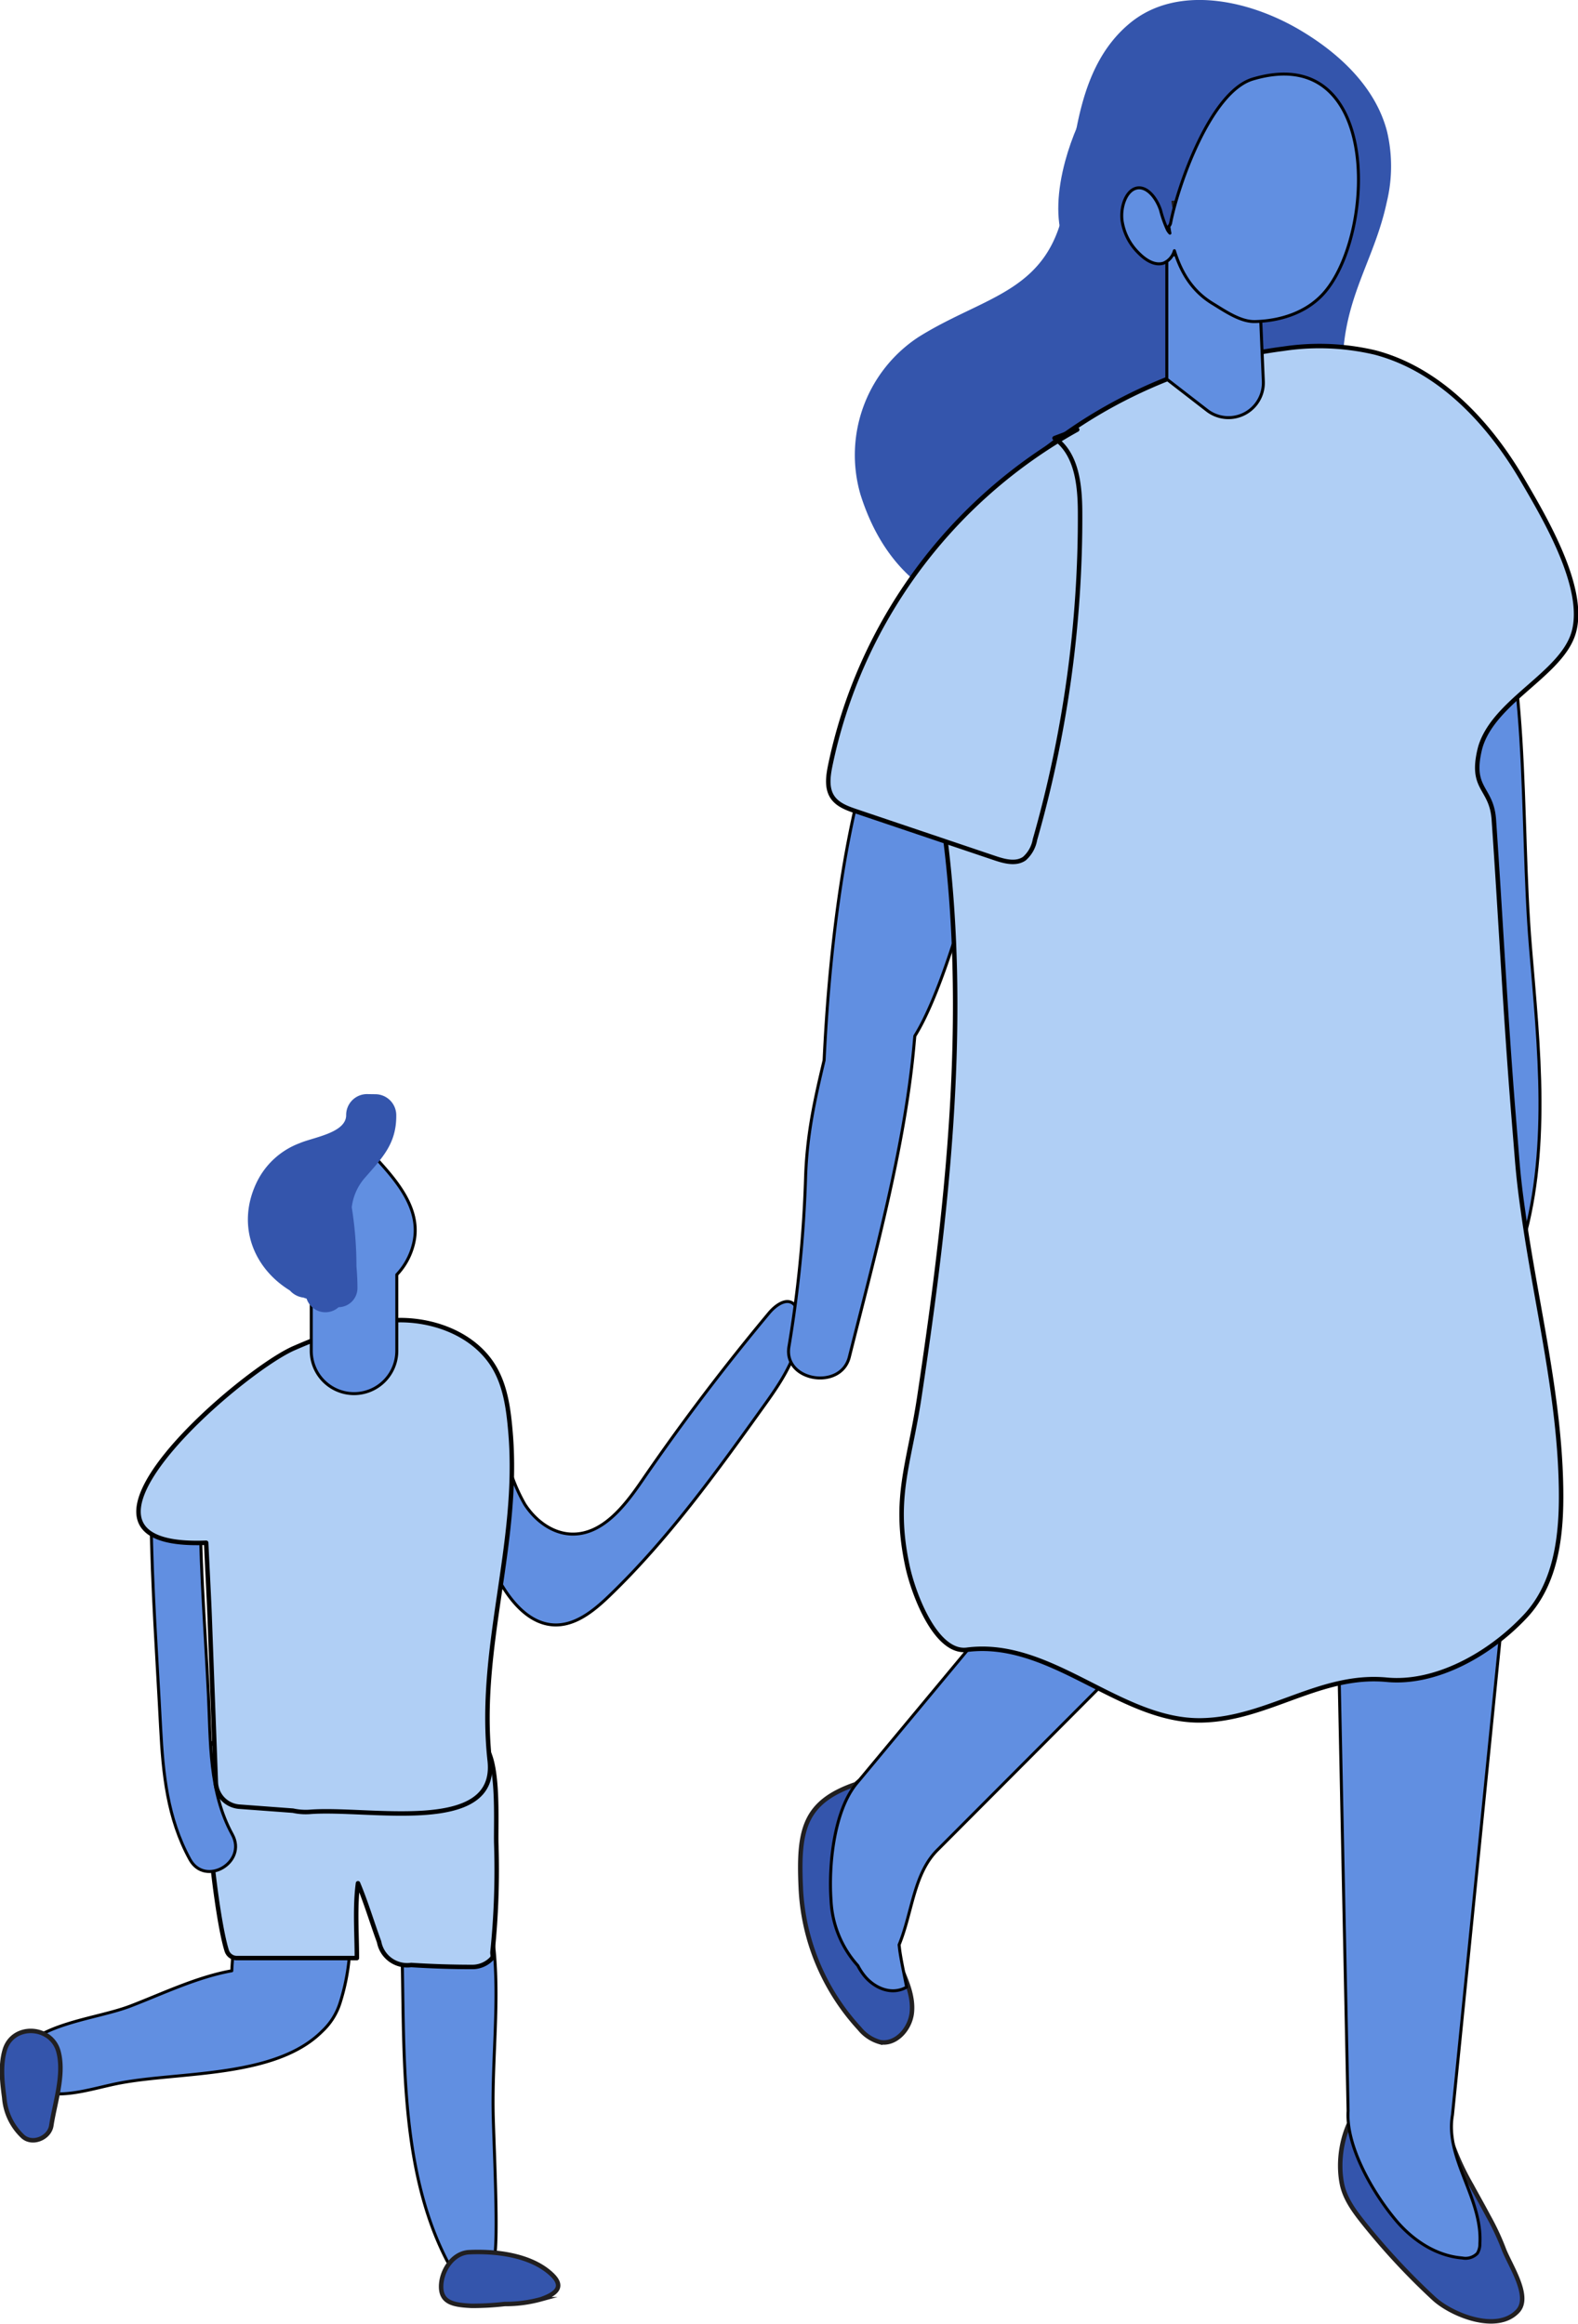 <svg xmlns="http://www.w3.org/2000/svg" width="264.332" height="389.156" viewBox="0 0 264.332 389.156"><g transform="translate(-4521.248 -4144.547)"><g transform="translate(4745.749 4494.167)"><path d="M4730.694,4452.757c.928,1.713,1.892,3.407,2.793,5.11A41.662,41.662,0,0,1,4736,4463.2c.989,2.743,4.735,8.08,2.395,10.571-3.524,3.75-11.158.538-14.023-2.109a115.026,115.026,0,0,1-11.854-12.751c-1.555-1.949-3.09-4.044-3.569-6.5-1.468-7.529,2.9-18.2,12.052-15.7,3.342.912,4.768,3.28,5.56,6.351A43.3,43.3,0,0,0,4730.694,4452.757Z" transform="translate(-4708.67 -4436.335)" fill="#3455ac" stroke="#211f20" stroke-miterlimit="10" stroke-width="0.75"/></g><g transform="translate(4745.167 4399.896)"><path d="M4736.04,4371.815l2.187-14.157c-7.368.879-22.42,1.626-29.778,2l-.264,4.13s1.9,91.917,1.9,92.048c-.369,6.021,4.285,13.895,8.04,18.344,2.82,3.342,6.75,5.931,11.085,6.275a2.767,2.767,0,0,0,2.527-.772,3.056,3.056,0,0,0,.424-1.642c.457-7.581-5.878-14.308-4.591-21.541Z" transform="translate(-4708.185 -4357.658)" fill="#618fe1" stroke="#000" stroke-linejoin="round" stroke-width="0.5"/></g><g transform="translate(4670.991 4438.695)"><path d="M4647.165,4391.274a6.49,6.49,0,0,0-.887.4l1.763-1.634a3.455,3.455,0,0,1-.492.932,1.711,1.711,0,0,1-.192.23,1.078,1.078,0,0,0-.18.06A.012.012,0,0,0,4647.165,4391.274Z" transform="translate(-4646.277 -4390.04)" fill="#4573c7"/></g><g transform="translate(4655.3 4441.152)"><path d="M4652.036,4402.8c-2.6,6.613-4.974,15.288-2.105,21.948,1.075,2.495,2.229,5.118,1.939,7.823s-2.658,5.389-5.31,4.912a6.729,6.729,0,0,1-3.467-2.287,37.2,37.2,0,0,1-9.828-23.728c-.423-9.512.534-14.211,9.215-17.184a7.692,7.692,0,0,1,1.738-1.251l-1.086,1.006a8.527,8.527,0,0,0,1.086-.542,4.227,4.227,0,0,0,1.15-.968,7.5,7.5,0,0,1,4.637-.128,5.308,5.308,0,0,1,2.809,1.922C4654.5,4396.758,4653.122,4400.035,4652.036,4402.8Z" transform="translate(-4633.184 -4392.09)" fill="#3455ac" stroke="#211f20" stroke-miterlimit="10" stroke-width="0.75"/></g><g transform="translate(4671.291 4437.331)"><path d="M4651.251,4389.127l-4.723.593A6.039,6.039,0,0,1,4651.251,4389.127Z" transform="translate(-4646.528 -4388.901)" fill="#618fe1" stroke="#000" stroke-linejoin="round" stroke-width="0.5"/></g><g transform="translate(4674.712 4443.46)"><path d="M4649.461,4394.062a.194.194,0,0,1-.077-.023l.21-.021A.516.516,0,0,0,4649.461,4394.062Z" transform="translate(-4649.384 -4394.018)" fill="#618fe1" stroke="#000" stroke-linejoin="round" stroke-width="0.5"/></g><g transform="translate(4660.363 4407.644)"><path d="M4671.371,4364.125l-2.635,3.169-26.952,32.4c-3.828,4.633-4.7,13.76-4.282,19.592a17.5,17.5,0,0,0,4.485,10.924,10.081,10.081,0,0,0,1.036,1.62c1.392,1.768,3.691,2.993,5.876,2.478a4.218,4.218,0,0,0,1.264-.5c-.371-1.986-.831-3.986-1.124-5.947-.058-.377-.09-.756-.137-1.136,2.249-5.465,2.412-12.04,6.581-16.032l24.794-24.864,10.064-10.1C4683.89,4372.029,4677.518,4368.227,4671.371,4364.125Z" transform="translate(-4637.408 -4364.125)" fill="#618fe1" stroke="#000" stroke-linejoin="round" stroke-width="0.5"/></g><g transform="translate(4664.403 4144.547)"><path d="M4729.924,4178.4a25.483,25.483,0,0,0,.055-11.8c-1.919-7.464-8.038-13.168-14.682-17.073-8.7-5.111-20.572-7.536-28.365-1.13-8.712,7.162-9.235,19.544-10.812,29.615-2.43,15.53-13.266,15.857-24.648,22.986a23.644,23.644,0,0,0-9.708,26.371c13.586,43.028,78.206,10.549,80.874-24.015C4723.4,4193.447,4727.971,4187.545,4729.924,4178.4Z" transform="translate(-4640.78 -4144.547)" fill="#3455ac"/></g><g transform="translate(4707.628 4163.699)"><path d="M4677.5,4160.53l-.642,3.741.147-.234A31.321,31.321,0,0,1,4677.5,4160.53Z" transform="translate(-4676.854 -4160.53)" fill="#3455ac" stroke="#211f20" stroke-miterlimit="10" stroke-width="0.75"/></g><path d="M4579.272,4413.928a.134.134,0,0,0,0-.031h0c-.1-.691-.211-1.372-.354-2.035a6.4,6.4,0,0,0-3.573-4.31,13.8,13.8,0,0,0-2.207-5.737,6.56,6.56,0,0,0-8.412-1.7c-6.548,3.7-4.384,12.031-4.595,18.272-.064,1.918-.3,3.82-.378,5.726-5.832,1.037-11.71,3.885-16.967,5.9-5.9,2.264-15.937,2.845-19.266,8.668a2.877,2.877,0,0,0,.265,2.951c4.3,5.41,11.529,2.329,17.41,1.243,10.145-1.873,25.939-.836,33.7-8.638a10.978,10.978,0,0,0,2.994-4.746A35.875,35.875,0,0,0,4579.272,4413.928Z" transform="translate(0.324 50.484)" fill="#618fe1" stroke="#000" stroke-linejoin="round" stroke-width="0.5"/><g transform="translate(4521.587 4484.667)"><path d="M4522.038,4431.638c1.319-4.521,7.843-4.164,9.008.247,1.021,3.877-.629,8.586-1.2,12.375-.317,2.1-3.266,3.327-4.86,1.747a9.956,9.956,0,0,1-3.027-6.444C4521.611,4437,4521.3,4434.153,4522.038,4431.638Z" transform="translate(-4521.588 -4428.408)" fill="#3455ac" stroke="#211f20" stroke-miterlimit="10" stroke-width="0.75"/></g><g transform="translate(4588.553 4462.222)"><path d="M4580.967,4410.866a7.8,7.8,0,0,1,5.852-1.036c3.491.477,5.55,3.969,5.942,7.115,1.223,9.824-.235,19.832.039,29.714.218,7.874,1.26,27.777-.653,23.829-1.319-2.724-5.744,2.73-7.1.1-8.156-15.77-7.063-35.737-7.565-52.96C4577.405,4415.118,4578.618,4412.1,4580.967,4410.866Z" transform="translate(-4577.477 -4409.675)" fill="#618fe1" stroke="#000" stroke-linejoin="round" stroke-width="0.5"/></g><g transform="translate(4595.143 4521.689)"><path d="M4587.7,4459.339c4.484-.2,10.163.461,13.636,3.575,2.358,2.115,1.094,3.346-1.63,4.306a22.33,22.33,0,0,1-6.085.8,48.131,48.131,0,0,1-5.542.31c-2.82-.147-5.055-.43-5.105-3.138C4582.929,4462.626,4584.817,4459.467,4587.7,4459.339Z" transform="translate(-4582.976 -4459.306)" fill="#3455ac" stroke="#211f20" stroke-miterlimit="10" stroke-width="0.75"/></g><g transform="translate(4555.835 4435.783)"><path d="M4550.675,4388.354h30.513c2.988,0,12.652-1.706,15.173.047,2.962,2.058,2.238,13.244,2.354,16.792a133.827,133.827,0,0,1-.63,18.023c-.059.57.2.7-.131,1.167a4.442,4.442,0,0,1-3.2,1.4q-5.152,0-10.3-.329a4.776,4.776,0,0,1-5.368-3.877c-1.2-3.253-2.195-6.637-3.535-9.813-.541,4.085-.188,8.4-.188,12.531h-20.108a1.775,1.775,0,0,1-1.7-1.258c-1.792-5.723-3.935-25.964-3.262-32.183A9.98,9.98,0,0,1,4550.675,4388.354Z" transform="translate(-4550.17 -4387.61)" fill="#b0cff5" stroke="#000" stroke-linejoin="round" stroke-width="0.75"/></g><g transform="translate(4600.296 4362.518)"><path d="M4592.84,4351.418a28.628,28.628,0,0,0,3.289,8.984c1.731,2.7,4.573,4.881,7.775,5,5.164.193,8.921-4.629,11.843-8.891q9.983-14.56,21.313-28.133c1.043-1.251,2.841-2.585,4.087-1.538a2.728,2.728,0,0,1,.773,1.56c1.164,5.416-2.231,10.656-5.456,15.159-8.082,11.282-16.226,22.636-26.234,32.249-2.587,2.485-5.692,4.995-9.272,4.806-3.909-.207-6.884-3.567-8.85-6.955a39.049,39.049,0,0,1-4.377-11.292c-.585-2.695-.827-5.709.671-8.023A7.688,7.688,0,0,1,4592.84,4351.418Z" transform="translate(-4587.277 -4326.463)" fill="#618fe1" stroke="#000" stroke-linejoin="round" stroke-width="0.5"/></g><g transform="translate(4762.338 4233.699)"><path d="M4737.785,4288.31c-1.832-22.107.2-47.664-7.883-68.5-.548-1.417-2.57-.9-2.993.3-13.033,36.759,8.28,78.763-3.75,115.488-2.7,8.236,10.331,11.989,12.929,3.733C4741.235,4322.969,4739.178,4305.094,4737.785,4288.31Z" transform="translate(-4722.515 -4218.953)" fill="#618fe1" stroke="#000" stroke-linejoin="round" stroke-width="0.5"/></g><g transform="translate(4653.332 4252.294)"><path d="M4652.579,4301.534c.037-.438.082-.877.122-1.314,3.988-6.345,8.117-20.272,9.915-27.687,2.927-12.071,5.76-17.778,7.887-30.022.6-3.486-4.456-6.847-8-7.744-16.187-4.1-23.4,35.189-25,69.525-1.562,6.553-2.893,12.434-3.11,19.856a212.176,212.176,0,0,1-2.789,28.16c-.907,5.754,8.714,7.3,10.122,1.681C4645.9,4337.334,4651.087,4318.556,4652.579,4301.534Z" transform="translate(-4631.54 -4234.471)" fill="#618fe1" stroke="#000" stroke-linejoin="round" stroke-width="0.5"/></g><g transform="translate(4672.271 4202.517)"><path d="M4744.5,4259.457c2.7-7.377,13.418-11.763,15.415-18.511,2.2-7.426-4.852-19.273-8.516-25.548-5.641-9.67-13.915-18.555-24.74-21.406a40.553,40.553,0,0,0-15.4-.621c-32.249,4.088-67.158,30.6-59.542,64.883,8.1,36.478,4.158,73.762-1.389,110.639-1.712,11.388-4.444,16.787-2.013,28.267.995,4.72,4.768,14.76,9.975,14.088,14.165-1.829,25.692,12.146,39.395,11.821,11.085-.254,19.79-7.869,30.945-6.8,8.1.764,17.126-4.138,23.214-10.642,5.323-5.693,6.086-13.957,5.971-21.385-.231-15.624-4.211-30.946-6.365-46.43-.416-2.87-.764-5.764-.994-8.68-.208-2.567-.417-5.161-.626-7.73-1.323-16.351-2.146-32.943-3.272-49.17-.38-5.468-3.976-4.992-2.367-11.746A8.877,8.877,0,0,1,4744.5,4259.457Z" transform="translate(-4647.346 -4192.928)" fill="#b0cff5" stroke="#000" stroke-linejoin="round" stroke-width="0.75"/></g><g transform="translate(4546.553 4394.561)"><path d="M4556.038,4410.431c-3.957-7.209-3.621-15.539-4.012-23.512-.485-9.917-1.259-19.8-1.371-29.738-.06-5.292-8.291-5.307-8.231,0,.133,11.792,1,23.576,1.6,35.351.4,7.716,1.126,15.172,4.9,22.053C4551.479,4419.23,4558.589,4415.083,4556.038,4410.431Z" transform="translate(-4542.423 -4353.206)" fill="#618fe1" stroke="#000" stroke-linejoin="round" stroke-width="0.5"/></g><g transform="translate(4544.446 4365.638)"><path d="M4573.4,4331.124c-2.262.764-4.485,1.674-6.667,2.619-9.026,3.9-43.713,33.752-14.73,32.6.179,3.949.463,9.141.589,12.517,0,.1,1.029,27.6,1.029,27.6a4.25,4.25,0,0,0,3.936,4.082l8.991.666a9.845,9.845,0,0,0,2.81.207c9.945-.781,31.529,4.009,30.143-8.573-2.073-18.815,5.077-36.222,3.481-55-.32-3.758-.808-7.631-2.725-10.877-3.132-5.3-9.624-7.916-15.782-7.908A34.907,34.907,0,0,0,4573.4,4331.124Z" transform="translate(-4540.665 -4329.066)" fill="#b0cff5" stroke="#000" stroke-linejoin="round" stroke-width="0.75"/></g><g transform="translate(4573.39 4337.312)"><path d="M4575.446,4306.39c-1.813-1.978-5.646-.708-5.869,1.952-.069.056-.151.1-.216.16-2.264,2.143-3.227,5.66-3.743,8.887h-.8v21.5a7.165,7.165,0,0,0,7.165,7.165h0a7.166,7.166,0,0,0,7.167-7.165V4326.13a11.337,11.337,0,0,0,2.737-4.916C4583.5,4315.331,4579.132,4310.412,4575.446,4306.39Z" transform="translate(-4564.822 -4305.426)" fill="#618fe1" stroke="#000" stroke-linejoin="round" stroke-width="0.5"/></g><g transform="translate(4698.521 4148.632)"><path d="M4670.413,4170.842c2.152-7.958,7-16.037,11.935-19.268,17.309-11.336,38.582,5.849,33.153,25.578-5.049,18.347-37.474,29.109-45.407,7.041C4668.785,4180.552,4669.093,4175.719,4670.413,4170.842Z" transform="translate(-4669.253 -4147.957)" fill="#3455ac"/></g><g transform="translate(4731.961 4187.011)"><path d="M4697.264,4180.3c-.025,0-.051.029-.076.057a1.771,1.771,0,0,1-.025-.366A.451.451,0,0,0,4697.264,4180.3Z" transform="translate(-4697.163 -4179.987)" fill="#3455ac" stroke="#211f20" stroke-miterlimit="10" stroke-width="0.75"/></g><g transform="translate(4716.703 4187.223)"><path d="M4684.428,4180.164v20.827l6.747,5.22a5.846,5.846,0,0,0,9.418-4.872l-.9-21.176Z" transform="translate(-4684.428 -4180.164)" fill="#618fe1" stroke="#000" stroke-linejoin="round" stroke-width="0.5"/></g><g transform="translate(4717.861 4178.188)"><path d="M4685.5,4172.933c-.025,0-.05.029-.077.057a1.827,1.827,0,0,1-.025-.367A.449.449,0,0,0,4685.5,4172.933Z" transform="translate(-4685.395 -4172.623)" fill="#3455ac" stroke="#211f20" stroke-miterlimit="10" stroke-width="0.75"/></g><g transform="translate(4718.017 4183.807)"><path d="M4686.715,4177.588a1.11,1.11,0,0,1-1.118.126,2.713,2.713,0,0,0-.073-.4Z" transform="translate(-4685.524 -4177.313)" fill="#618fe1" stroke="#000" stroke-linejoin="round" stroke-width="0.5"/></g><path d="M4700.082,4155.733c-7.061,2.1-12.553,17.817-13.768,24.1a1.123,1.123,0,0,1-.309.574c.062.356.109.72.176,1.075,0,.021.011.041.015.063a2.842,2.842,0,0,1-.4-.53,19.63,19.63,0,0,1-1.178-3.351c-.761-2.246-2.488-4.212-4.235-3.6-1.588.556-2.476,3.126-2.209,5.346a9.5,9.5,0,0,0,2.736,5.411c1.225,1.258,2.771,2.224,4.257,1.73a3.194,3.194,0,0,0,1.777-2.069c1.161,3.758,3.038,6.763,6.324,8.795,2.193,1.334,4.736,3.131,7.2,3.071,4.469-.122,9.178-1.639,12.095-5.461C4720.741,4180.305,4721.18,4149.468,4700.082,4155.733Z" transform="translate(31.027 2.052)" fill="#618fe1" stroke="#000" stroke-linejoin="round" stroke-width="0.5"/><g transform="translate(4659.994 4216.491)"><path d="M4678.8,4204.591a83.8,83.8,0,0,0-41.391,56.361c-.347,1.743-.6,3.692.382,5.173.866,1.3,2.457,1.885,3.938,2.384l23.271,7.849c1.627.547,3.546,1.062,4.955.077a5.508,5.508,0,0,0,1.765-3.169,196.317,196.317,0,0,0,7.559-54.867c-.022-4.543-.552-9.769-4.276-12.37Z" transform="translate(-4637.1 -4204.591)" fill="#b0cff5" stroke="#000" stroke-linejoin="round" stroke-width="0.75"/></g><g transform="translate(4562.772 4327.776)"><path d="M4580.814,4300.952a3.522,3.522,0,0,0-3.464-3.465l-1.466-.02a3.5,3.5,0,0,0-3.463,3.464c.078,3.038-5.527,3.769-7.794,4.756a13.088,13.088,0,0,0-7.217,6.609c-3.372,7.088-.6,14.262,5.583,18.061a3.633,3.633,0,0,0,2.273,1.191l.008,0a4.773,4.773,0,0,0,.52.173,3.315,3.315,0,0,0,4.873,1.8c.183-.108.329-.242.5-.363a3.207,3.207,0,0,0,3.145-3.324c0-1.182-.066-2.356-.166-3.529a62.777,62.777,0,0,0-.788-9.875,9.133,9.133,0,0,1,2.082-4.808C4578.428,4308.187,4580.878,4305.808,4580.814,4300.952Z" transform="translate(-4555.96 -4297.467)" fill="#3455ac"/></g></g></svg>